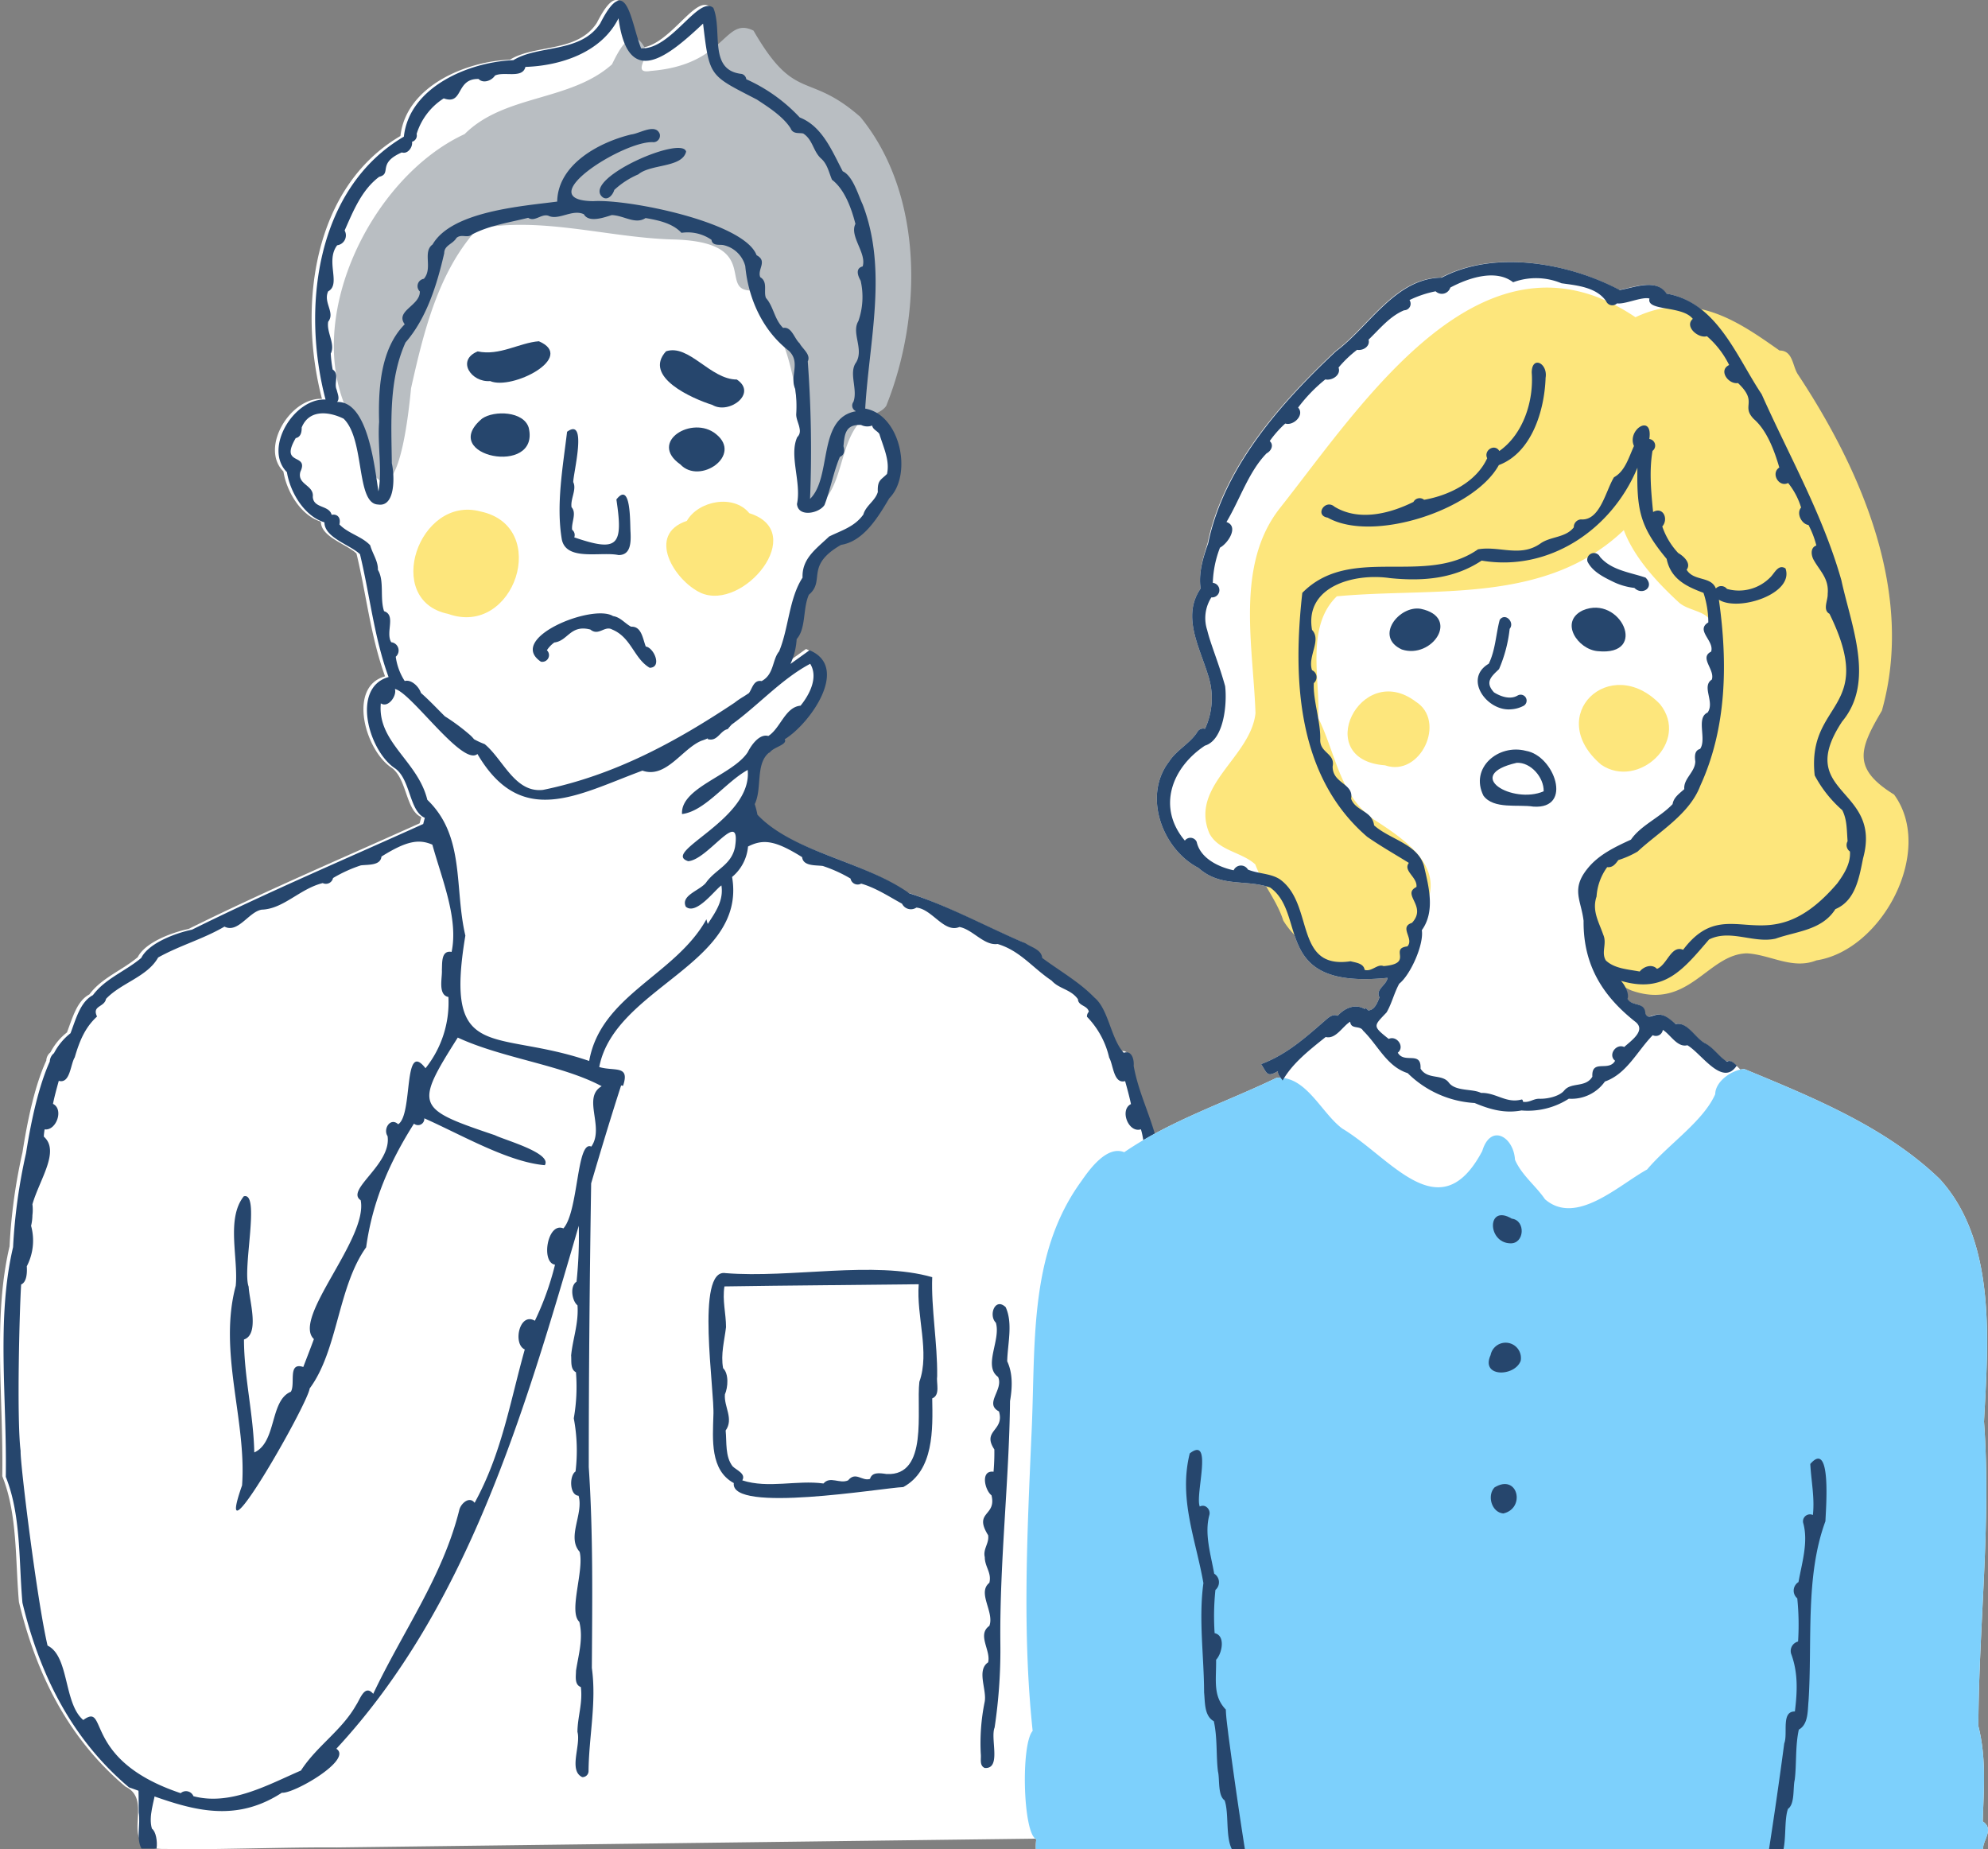 <svg xmlns="http://www.w3.org/2000/svg" viewBox="0 0 374.09 347.95"><rect x="0" y="0" width="374.09" height="347.95" fill="#808080" stroke="none"/><defs><style>.cls-1{fill:#fff;}.cls-2{fill:#fde67c;}.cls-3{fill:#b9bec2;}.cls-4{fill:#26466d;}.cls-5{fill:#7dd0fc;}</style></defs><g id="レイヤー_2" data-name="レイヤー 2"><g id="レイヤー_1-2" data-name="レイヤー 1"><path class="cls-1" d="M167.7,276.13,116.58,204.2,107.82,241c-1.29.81-.88,3.61.18,4.46.25,3.4-.89,6.28-1.19,9.43.09,1-.21,2.6.91,3.15a34.16,34.16,0,0,1-.42,8.68,32.58,32.58,0,0,1,.34,10c-1.2.75-1.17,4.47.57,4.56,1,3.41-2.27,7.76.19,10.55.91,3.52-2.13,11.25-.06,13.17.79,3.15-.15,6.15-.61,9.2,0,1-.34,2.62.9,3.08.39,2.94-.62,5.6-.63,8.43.68,2.54-1.73,7.26.9,8.51a1.14,1.14,0,0,0,1.19-1.13m102.78,12.64c.07,1.29,3.61-102.31,3.86-101.09-.23.26-.87-9.94-.84-9.6,2,1.93.27-9.89,1.13-6.77.78,1.31-1.87-1.67.28-2.26.39,1.41.25-5.7.56-4.24-2.18,1.08,2.28,1-.56-2,.77,2.36-.28-.57-.35-5-1-5-3.36-9.29-4.28-14.45.1-1.17-.35-3-1.88-2.47-2.43-2.64-2.85-8.2-5.5-10.38-2.84-2.93-6.51-5-9.84-7.47-.11-1.55-2-2-3.14-2.76-7.33-3.08-14.36-7-21.87-9.4-8.58-6.1-21.85-7.69-28.58-14.78a13.57,13.57,0,0,0-.51-2c1.46-3,.06-7.63,2.77-9.74a.69.69,0,0,1,0,.13c.64-1.13,3.45-1.5,2.88-2.59,4.71-2.86,12.36-13.55,4.67-16.75l-3.6,2.59a12.83,12.83,0,0,0,1.18-4.69c1.79-2,1.13-5.74,2.29-8.34,3.19-2.66-.79-5.44,6-9.38,4.28-.66,7-5.26,9.08-8.77,4.41-4.43,2.14-15.72-4.53-16.87.77-12.91,4.28-26.08-.49-38.44-.8-1.66-1.8-5.33-3.74-6.22-2.06-3.94-3.87-8.45-8.08-10.12a31.16,31.16,0,0,0-10.07-7.19,1.14,1.14,0,0,0-.86-1c-6.36-.68-3.54-8.13-5.34-12.44C130.73-1,125.65,9.25,120,9c-2-5.09-2.69-14.53-7.69-4.7-3.67,5.65-11.59,4-16.35,6.93-8.44.32-19.56,5.06-20.61,14.36C58.84,35.26,56.05,57.71,60.59,75.05c-5.9-.31-11.75,9.17-7.26,13.66.61,3.8,3.28,8.29,7.05,9.44,0,2.9,4.84,4.21,6.7,6,1.86,7.68,2.65,15.62,5.38,23.11-7.11,1.95-3.74,14,1.28,17.23,2.88,2.15,2.6,8,5.54,9.25-.1.4-.21.79-.31,1.17-14.52,6.55-29.3,12.84-43.49,19.88-3,.63-8.13,2.47-9.56,5.31-2.92,2.48-6.8,3.89-9.09,7-2.37,1.25-3.16,4.37-4.23,7.16A11.36,11.36,0,0,0,9.5,198a2.08,2.08,0,0,0-.79,1.56C6.66,204,5.26,210.24,4.23,216.82A103.24,103.24,0,0,0,1.8,234.5C-1.37,248,.66,262.77.43,277.75c2.88,7.17,2.43,15.71,3.13,23.68,3.22,13.4,9.22,25.63,20.05,34.74,5.92,2.83-2.41,12,7.62,11.72,6.82.24,23.1-.37,32.19-.28"/><path class="cls-2" d="M141,96.56c11.23,3.52-1.09,18.53-9.12,15-5-2.33-10.32-11-2.63-13.55C131.4,94.22,138.05,92.92,141,96.56Z"/><path class="cls-2" d="M90.43,96.24c13.29,2.82,6.39,23.75-6.1,19.27C72,113,78.83,93.1,90.43,96.24Z"/><path class="cls-3" d="M161.89,22c12,14.64,11.65,37.5,4.87,54.38-1.25,1.74-3.75,1.6-5.11,3.2-3.64,4.34-3.14,11.82-7.32,15.3a2.44,2.44,0,0,1-3-1.91c-1.06-13.39-.43-28.55-10.31-38.32-5.71-.31,2.32-9.29-14.68-9.6-12.09-.39-24.59-4.36-36.5-2-7.4,8.1-10.15,19.54-12.49,30C76,87.19,72.65,101.39,66,78.65c-9.52-18,3.71-45.24,21.43-53.42,7.52-7.5,19.84-6.1,27.73-13.12,1.3-2.67,3.89-7.89,6.33-2.77.37,1.75-2.48,4.6,1,4C136.76,12.2,136.18,3,141.79,5.76,149.7,19.47,152,13.32,161.89,22Z"/><path class="cls-4" d="M113.11,36.82c1,1.21,2.17,0,2.48-1.08a15.65,15.65,0,0,1,4.52-2.93c2.38-2,8.23-1.21,9-4.28C128.36,25.48,110.36,33.24,113.11,36.82Z"/><path class="cls-4" d="M116.4,104.44c2.25,0,2.35-2.24,2.25-4.3-.12-1.53.16-9.78-2.66-6.16,1.33,8.79.25,9.92-7.93,7.13a1.25,1.25,0,0,0-.4-1.43c-.17-1.37.9-3.13-.11-4.24-.24-1.59,1-3.31.32-4.73,0-1.69,2.76-12.35-1.16-9.47-.79,6.58-2.08,13.71-1,20.2C106.5,105.68,113.12,103.73,116.4,104.44Z"/><path class="cls-4" d="M176.35,258.9c.07-6.2-1.15-12.75-.93-18.59-11-3.16-26.57.23-38.88-.76-5.74-1-2,22.32-2.3,26.84-.12,4.38-.65,10.24,3.84,12.66-.7,5.76,27.78.94,31.9.75,5.76-3.15,5.55-10.82,5.44-16.68C177,262.48,176.15,260.24,176.35,258.9ZM173,260c-.61,5.31,1.77,17.75-6.16,17.35-1.34-.2-2.75-.4-3.13.92-1.52.48-2.68-1.47-4.12.27-1.59.72-3.38-.88-4.63.59-5.05-.69-10.35,1-15.28-.59.74-1.26-1.09-1.91-1.82-2.64-1.43-1.85-1.09-4.5-1.31-6.74,1.57-2.22-.35-4.47-.14-6.8.58-1.31.77-3.86-.34-4.93-.48-2.62.25-5.15.55-7.72,0-2.58-.72-5-.3-7.66,12.19-.19,24.38-.26,36.56-.41C172.41,247.68,175,254.42,173,260Z"/><path class="cls-4" d="M188.24,309c-.14-15.16,1.66-30.46,1.82-45.38.43-2.44.56-5.18-.53-7.48.07-3.28,1.11-7.15-.29-10.19-2-1.91-3.26,1.54-1.85,2.92,1,3.24-2.44,8.14.42,10.21,1.1,2.41-2.67,5,.17,6.49,1.11,3.68-3.27,3.53-.87,7.15a42,42,0,0,1-.15,4.2c-2.52-.33-1.65,3.47-.39,4.43,1,4-3.44,3-.63,7.51.24,1.52-1,2.57-.63,4.13,0,1.84,1.34,2.94.86,4.83-2.34,1.88,1,5.52,0,8.1-2.37,1.68.33,4.61-.23,6.86-2.26,1.53-.15,5.24-.67,7.54a38.66,38.66,0,0,0-.71,9.72c.1.9-.3,2.18.75,2.62,3.18.21,1-5.53,1.85-7.61A98.48,98.48,0,0,0,188.24,309Z"/><path class="cls-4" d="M213.33,200.56c.11-1.16-.34-3-1.87-2.47-2.44-2.64-2.85-8.2-5.51-10.38-2.83-2.93-6.51-5-9.84-7.47-.11-1.55-2.05-2-3.14-2.75-7.32-3.09-14.35-7-21.87-9.41-8.58-6.09-21.85-7.68-28.57-14.78a16.42,16.42,0,0,0-.51-2c1.46-3,.06-7.64,2.77-9.75a.59.59,0,0,0,0,.13c.64-1.13,3.45-1.5,2.88-2.59,4.7-2.86,12.36-13.55,4.66-16.74l-3.59,2.58a12.83,12.83,0,0,0,1.17-4.68c1.8-2,1.13-5.75,2.3-8.35,3.18-2.66-.8-5.44,6.05-9.38,4.27-.66,7-5.26,9.08-8.77,4.41-4.42,2.14-15.71-4.53-16.87.76-12.91,4.27-26.08-.49-38.44-.8-1.65-1.81-5.33-3.74-6.21-2.07-3.95-3.87-8.46-8.09-10.13a31.12,31.12,0,0,0-10.06-7.19,1.18,1.18,0,0,0-.86-1c-6.36-.68-3.54-8.13-5.34-12.43-2.81-2.36-7.89,7.87-13.59,7.62-2-5.1-2.69-14.53-7.69-4.7-3.68,5.65-11.6,4-16.35,6.92C88.14,11.67,77,16.41,76,25.71,59.5,35.4,56.71,57.85,61.26,75.18c-5.9-.31-11.75,9.17-7.27,13.66.61,3.8,3.28,8.29,7.06,9.44,0,2.9,4.84,4.22,6.69,6,1.86,7.69,2.65,15.62,5.38,23.11-7.1,2-3.74,14,1.29,17.23,2.88,2.15,2.6,8,5.53,9.26-.1.39-.21.79-.3,1.16-14.52,6.56-29.31,12.84-43.5,19.88-3,.63-8.12,2.47-9.56,5.32-2.91,2.47-6.79,3.89-9.09,7-2.36,1.26-3.16,4.37-4.22,7.17a11.45,11.45,0,0,0-3.11,3.75,2.12,2.12,0,0,0-.79,1.57c-2,4.42-3.44,10.67-4.47,17.25a104.25,104.25,0,0,0-2.44,17.68C-.7,248.1,1.32,262.9,1.09,277.88c2.88,7.17,2.43,15.71,3.13,23.68,3.22,13.41,9.23,25.63,20.06,34.75,9.41,3.28,18.61,7.62,28.77,1,2.11.28,13.44-6.21,10.24-8.27,24.66-26.58,35.33-63.12,45.62-98.41a82.12,82.12,0,0,1-.42,10.53c-1.29.81-.88,3.6.18,4.45.24,3.4-.89,6.29-1.2,9.43.1,1-.2,2.6.91,3.16a34.11,34.11,0,0,1-.41,8.67,32.59,32.59,0,0,1,.33,10c-1.19.76-1.16,4.48.57,4.56,1,3.42-2.27,7.76.2,10.55.9,3.52-2.14,11.25-.06,13.17.79,3.15-.15,6.16-.62,9.21,0,1-.34,2.62.91,3.07.39,3-.62,5.6-.64,8.43.69,2.54-1.73,7.26.9,8.52a1.14,1.14,0,0,0,1.19-1.14c.06-6.51,1.53-12.88.62-19.4.08-12.56.26-25.21-.58-37.79,0-17.76.17-35.59.45-53.39,1.83-6.23,3.69-12.4,5.64-18.43l.36.08c1.35-4-1.62-2.68-4.48-3.54,2.89-15,27.8-19.35,25-35.76a8.4,8.4,0,0,0,3-5.73c2.85-1.45,5.09-1.18,10.18,2,.18,1.74,2.6,1.48,3.89,1.66a26.44,26.44,0,0,1,5.22,2.37,1.36,1.36,0,0,0,2,.95c2.75.79,5.19,2.41,7.69,3.78a1.85,1.85,0,0,0,2.7.73c3,.29,5.22,4.86,8.1,3.65,2.49.45,4.64,3.56,7.18,3.2,4.24,1.26,6.59,4.5,10.17,6.89,1.42,1.59,3.61,1.61,4.95,3.5.06,1.3,1.8,1.13,2.05,2.36a1.27,1.27,0,0,0-.35.94,16.22,16.22,0,0,1,4.18,7.7c.78,1.31.81,5,3,4.41.39,1.41.79,2.86,1.1,4.32-2.19,1.07-.48,5.5,1.87,4.75.77,2.36.29,5.52,3.05,2.49C216.57,210,214.26,205.72,213.33,200.56ZM61.75,54.82c2.48-1.33-.58-5.69,1.7-8.67a1.88,1.88,0,0,0,1.4-2.78c1.62-3.65,3.2-7.63,6.5-10.1,2.47-.61-.46-2.52,4.26-4.59,1.1.38,2.1-1,1.92-2a1.23,1.23,0,0,0,.87-1.48,12.19,12.19,0,0,1,5.1-6.69c3.77,1.34,2.19-3.76,6.56-3.65.87.92,2.48.31,3.08-.64,1.72-.84,5.19.64,5.73-1.63,6.5-.21,14.28-2.64,17.52-9.15,1.77,13.44,9.28,7.23,15.91,1,1.2,10.19,1.24,9.68,10.12,14.29,2.15,1.41,4.91,3.17,6.34,5.39.47,1.2,1.62.81,2.39,1,1.82,1.18,1.86,3.36,3.35,4.7,1.21,1.06,1.48,2.65,2.06,4,2.38,1.81,3.67,5.4,4.41,8.31-1.17,2.32,2.15,5.49,1.36,8-1.42.36-.91,1.76-.38,2.68a13.69,13.69,0,0,1-.43,7.61c-1.35,2.24,1.06,5.2-.4,7.74-1.49,2,.35,5.09-.53,7.46a1.15,1.15,0,0,0,.42,1.72c0,.09-.16.09-.27.1-6.9,1.58-4.18,12.39-8.31,16.43A226,226,0,0,0,152,68c.63-1.29-1-2.37-1.54-3.41-1-.89-1.48-3.18-3.1-2.89-1.69-1.68-1.77-4-3.23-5.64-.49-1.24.42-3-1.07-3.91-.6-1.5,1.44-3-.69-4.13-2.32-6.24-24.24-10.6-30.72-10.17-12.15-.13,5.89-11.55,11.34-11.09a1.25,1.25,0,0,0,1.16-1.55c-.8-2.07-3.8-.07-5.37.09-6,1.45-13.8,5.59-13.93,12.63C98.15,38.8,85,39.76,81.4,46c-1.94,1.42.1,4.45-1.64,6.46A1.39,1.39,0,0,0,79,54.84c.08,2.69-4.71,3.62-2.84,6.18-4.57,4.6-5,12.19-4.82,18.38-.32,4.25.61,9.27-.13,13.06-.76-4.85-2-17-7.78-16.83.54-.63.11-1.48-.07-2.28-.58-1.21.56-3-.76-3.82a23.69,23.69,0,0,1-.36-3c.92-1.8-.84-4-.48-6C63.11,58.8,60.78,56.93,61.75,54.82ZM72.27,115c-.83-2.46.1-5.71-1.16-7.78.06-1.63-1-3-1.45-4.62-1.59-1.7-4.17-2.22-5.79-3.93.34-1.45-.58-2-1.46-1.8h0C61.92,95,59,95.7,58.86,93.49c.26-2.25-3-2.28-2.34-4.72,1.7-3.6-4-1-.87-6.34,1-.2,1.13-1.21,1.12-2,1.51-3.68,5.55-2.82,7.89-1.65,4.06,3.92,2.28,16,6.48,16.15,3.37.54,3.09-5.64,2.59-7.76-.09-7.81-.6-15.64,2.57-22.72,4-4.6,5.94-10.93,7.29-16.8,0-1.52,1.62-1.7,2.31-2.89,1-.82,2,.14,2.94-.65,3.27-1.72,7.28-2.3,10.55-3.13,1.29.89,2.61-1,4-.3,1.93.7,4.37-1.36,6.48-.37.94,1.73,4.09.5,5.25.16,2.29.07,4.42,1.83,6.36.56,2.49.42,5.11,1,6.75,2.78a7.87,7.87,0,0,1,5.65,1.31c.2,1.22,1.46.84,2.26,1a5.47,5.47,0,0,1,4.1,3.94c.57,6.18,3.32,12.2,8.2,15.94,2.3,2.2.11,4.79,1.19,7.15a21.94,21.94,0,0,1,.2,4.72c-.09,1.45,1.44,3.18.19,4.38-1.58,3.48.82,8.51-.05,12.58.23,2.57,4.17,1.77,5.18.19,1.12-2.9,1.69-6.24,2.9-9.06.85-.33.92-1.16.67-2,.21-2,.23-4.17,3.32-4a2.61,2.61,0,0,0,2.08.11c.13.77,1,1,1.36,1.6.76,2.5,2,5,1.43,7.51-1.18,1.17-1.82,1.16-1.73,3.4-.49,1.68-2.25,2.54-2.72,4.23-1.65,2.32-4.14,3-6.44,4.14-2.48,2.36-5.14,4.15-5,7.74-2.55,3.89-2.6,9.53-4.41,13.87-1.32,1.59-.92,4.32-3.29,5.59-1.52-.28-1.75,1.41-2.4,2.27l-1,.65a15.76,15.76,0,0,0-1.72,1.17c-11,7.32-22.53,13.62-36,16.38-5.31.63-7.51-5.74-11-8.61a14.42,14.42,0,0,1-2-.92,6.48,6.48,0,0,0-.9-.92,38.42,38.42,0,0,0-4.6-3.4c-1.47-1.46-2.91-3-4.49-4.39-.41-1.27-1.87-2.56-3-2.25l-.06,0a11.18,11.18,0,0,1-1.68-4.56,1.56,1.56,0,0,0-.85-2.73C72.5,119,74.57,115.74,72.27,115Zm41,89.35c-3.82,2.14.57,7.72-2,11.39-2.79-1.28-2.38,12.16-5.25,15.39-3-1.27-4.28,6.43-1.58,6.83a54.2,54.2,0,0,1-3.79,10.55c-2.91-1.7-4.2,4.39-1.9,5.4-2.79,9.93-4.31,19.52-9.44,28.86-1-1.36-2.66.19-2.9,1.41-3.13,12.53-10.6,22.74-16.18,34.53-1.61-1.89-2.45,1-3.22,2.12-2.73,4.82-7.42,7.71-10.38,12.31-6.07,2.61-13.22,6.69-20.23,4.83A1.51,1.51,0,0,0,34,337.4c-18.74-6.26-13.54-17.22-18.33-13.77-3.71-3.11-2.61-12-6.72-14-2-8.51-5.2-34.6-5.07-36.62-.75-5.81-.22-26.54.1-31.32,1-.45,1.15-2,1.06-3.43a10.46,10.46,0,0,0,.81-7.61,9,9,0,0,0,.25-2,8.43,8.43,0,0,0,0-2.06c1.37-4.72,5.23-10,2.15-12.72,0-.46.08-.91.14-1.37,2.19.31,3.67-3.77,1.58-4.8.3-1.47.7-2.92,1.09-4.33,2.15.6,2.18-3.09,3-4.41.94-3.22,2-5.68,4.2-7.69-1-2.1,1.37-1.7,1.69-3.32,2.81-3,7.78-4.15,9.81-7.79,4.11-2.29,8.42-3.44,12.48-5.81,2.55,1.32,4.57-2.78,7-3.19,4.1-.12,7.19-3.94,11.49-5a1.37,1.37,0,0,0,1.94-.95,26.18,26.18,0,0,1,5.22-2.38c1.29-.18,3.72.09,3.89-1.66,4.66-2.92,7-3.36,9.58-2.24,1.81,6.55,4.93,13.92,3.62,20.18-2-.36-1.75,2.1-1.83,3.42.1,1.42-.8,4.66,1.23,5.06a19.84,19.84,0,0,1-4.31,13.41c-4.27-5.51-2.29,8.7-5.14,10.54-1.47-1.38-2.89.89-2,2.23.8,5.33-8,10.11-5.06,12.06,1.45,7.24-13,22.19-8.8,26.13-.65,1.76-1.33,3.51-2,5.25-3-1-1.43,3.19-2.34,4.66-4,1.64-2.62,9.5-6.88,11.42-.15-7.2-1.92-14.13-1.94-21.25,3-1,1-7.34.88-9.94-1.23-3.3,2.26-17.92-.92-17-3.34,4.22-1,11.59-1.51,16.83-3.33,12.48,2.08,25.32,1.19,37.56h0C39.74,296,57.89,264.3,58.27,261.25c5.33-7.18,5.28-19.08,10.63-26.56,1.19-8.64,4.39-16,9-23.27a1.18,1.18,0,0,0,1.94-1c7,3.1,15.76,8.23,22.68,8.82,1.43-2.29-7.7-4.77-9.38-5.64-14.83-5-15.18-5.45-7-18.37C94.55,199.13,105.79,200.38,113.24,204.39Zm27.42-59.5c1,9.36-16.51,15.48-11.19,17.19,3.77-.25,10-10.34,8.81-2.65-.68,3.31-3.46,4.09-5.31,6.48-1,1.64-5,2.49-3.95,4.73,1.95,1.69,5.52-3.23,6.7-4,.45,2.83-1.09,5-2.57,7.25a8.13,8.13,0,0,1-.25-.88c-5.82,10.51-19.87,14.25-22.06,26.66-17.92-6.14-27.34.6-23.3-23.59h0c-2.12-9,0-18.68-7.16-25.55-1.77-7.31-9.44-10.82-8.75-18.15,1.41.94,3.06-1.46,2.65-2.7,3,.57,12.72,14.62,15.53,12.23,8.28,14.12,18.87,7.63,31.05,3.13,4.44,1.56,7.46-4.12,11.1-5.62.41-.13.82-.29,1.22-.46l-.06.14c1.86.57,2.35-1.6,3.79-1.87.23-.3.49-.58.74-.86,4.89-3.51,9.43-8.62,14.78-11.43,1.56,2.52-.1,5.78-1.82,7.88-2.89.25-3.77,4.24-6.06,5.7-1.69-.47-3.22,1.74-3.88,3.06-2.86,4.34-12.67,6.63-12.36,11.63C132.64,152.64,136.52,147.19,140.66,144.89Z"/><path class="cls-4" d="M26.62,347.82h2.84c.2-1.36-.13-3.23-.87-3.74-.7-2.35.44-5.09.77-7.56-1.09-.61-2.17-1.24-3.21-1.92H26c.07,2.16.11,4.32.11,6.46C26.46,343.13,25.59,346,26.62,347.82Z"/><path class="cls-4" d="M92.23,71.7c4.09,1.78,16.26-4.45,9.17-7.49C97.73,64.49,94,67,89.89,66.12,85.8,67.79,88.7,72,92.23,71.7Z"/><path class="cls-4" d="M134.05,76.19c3.1,1.87,8.55-2.15,4.6-4.78-5,0-9-6.74-13.32-5.31C120.94,70.91,130.27,75,134.05,76.19Z"/><path class="cls-4" d="M90.72,78.76c-8.47,7.09,11,11,8.77,1.71C98.54,77.36,93,77.18,90.72,78.76Z"/><path class="cls-4" d="M134.73,81.67c-4.42-3.62-12.78,1.46-6.71,5.71C131.65,91.27,139.8,85.71,134.73,81.67Z"/><path class="cls-4" d="M101.78,124.5a1.26,1.26,0,0,0,1.13-2.15,5.39,5.39,0,0,1,1.4-1.46c2.58-.3,3-3.42,6.78-2.44,1.57,1.3,2.69-.81,4.11,0,3.62,1.5,4.08,5.46,7.06,7.2,2.39-.06.8-3.79-.74-4-.58-1.49-.79-3.84-2.76-3.73-1.2-.64-2-1.79-3.4-2C111.54,113.53,95.26,120.09,101.78,124.5Z"/><path class="cls-1" d="M195,346.08a10.56,10.56,0,0,0-.08,1.87H373.15c0-.23.05-.46.07-.66.38-1.61,1.82-3.31-.12-4.57.19-6.06.71-11.86-.82-17.94.07-19,2.44-38.26,1.06-57.3.78-14.9,2.42-33.87-8.34-45.65-10.16-9.8-23.93-15.37-36.77-20.69-2.29.15-5.45,2.29-5.47,4.74-2.25,5.11-8.89,9.5-12.82,14.17-5.3,2.9-13.36,10.68-19.21,5.6-1.76-2.57-4.41-4.55-5.65-7.44-.24-4.3-4.56-6.92-6.16-1.63-8,15.07-17.16,1.24-26.35-4.24-4-3-6.81-10-12.36-9.54-9.55,4.62-19.91,8-28.66,14-3.24-1.32-6.51,3.18-8.09,5.48-10.14,13.94-8.51,31.27-9.39,48.24-.79,18.38-1.7,36.82.25,55.16C192.08,328.18,192.48,345,195,346.08Z"/><path class="cls-1" d="M225.93,110.73c-3.58,5.19-.22,11,1.39,16.29a13.69,13.69,0,0,1-.57,10.11,1.25,1.25,0,0,0-1.42.55c-1.32,2.17-3.94,3.42-5.34,5.62-5,6.48-1.26,16.5,5.52,20,4.21,3.75,8.89,2.09,13.49,3.69,7.13,5.06.14,19.23,22.09,17-.12,1.34-2.34,2.16-1.51,3.67-.4,1.06-.93,2.38-2.08,2.46-.23-.12-.49-.65-.68-.26-1.83-1.08-3.8-.18-5.11,1.27-.7-.37-1.45.11-2,.57-4,3.48-7.52,6.69-12.4,8.52,1.12,1.72,1.08,2.56,3.17,1.32-.11.7.55,1.2.87,1.77,1.88-3.23-7.09,6.89-3.7,4.19,1.89.48-1.17,1.59.28.7.13,1.54,2.11,4,2.68,5.09,2.84,2.76,6.22,5.92,10.17,7.2,3.09,3.26,21.21,10.39,25.69,10.58,2.85,1.2,3.47-13,6.64-13.55,0,0,12,13,12,13,3.25.14,6-2.13,8.75-3.95,2.53.15,14.28-9.65,15.81-11.86,4.11-1.46,1.66-.5,4.55-3.53,1.31-1.91,2.26-2.93,3.39-4.38,1.56-1.52,1-1.55,1.48-2.43,1.17-.74-.49-2-2.38-3.9-.61-.49-1.11-1.13-1.86-.74-1.56-1-2.6-2.73-4.25-3.53-1.75-1-3.21-4-5.41-3.54-1-.86-2-1.87-3.38-1.76-.93.05-1.82.91-2.3-.19-.09-2.35-2.5-1.26-3.37-2.8.36-.78-.34-2.44-1.23-3.38,8.2,2.43,11.71-2.13,16.58-7.78,4-2,8.41.79,12.53-.16,3.9-1.39,8.71-1.55,11.24-5.55,3.78-1.59,4.47-5.9,5.21-9.55,3.7-13.46-13.08-11.93-3.93-25.76,6.23-7.46,1.7-18-.15-26.57-3.49-12.33-9.85-23.44-15-35-4.77-7.13-8.37-17.27-17.92-18.94-1.87-2.92-6.07-1.11-8.79-.67-9.4-5-23.35-7.67-33.51-2.33-8.7.11-13.57,9.16-19.87,13.85-10.46,9.82-21.09,21.84-24.06,36.12C226.39,104.9,225.49,107.85,225.93,110.73Z"/><path class="cls-2" d="M356.42,149.51c7.7,10.55-2.22,29.29-14.61,31.19-4.51,1.8-8.63-1.07-13.09-1.32-7.43.16-10.9,10.78-21.69,7-6.89-2.71-11.62-16.75-7.52-22.88,5.91-3.19,12.33-6.09,17.3-10.91a2.43,2.43,0,0,1,.9-4.17C323,140,323,127.94,322,118.18c.37-3.29-4.12-3-6.1-4.85-4.07-3.75-8.38-8.39-10.34-13.58-14.8,14.11-35.63,10.72-54,12.45-5.88,5.67-3.15,15.55-3.48,22.92,3.43,7,4.06,15.12,11.19,19.55,5.22,3.44,12.46,8.38,9.07,15.55-.61,5-3.06,14.13-9.46,13.19-6.12,0-14.24-5-17.4-10.2-1.2-3.79-3.88-6.84-5.27-10.57-2.57-2.35-6.89-2.53-8.63-5.82-3.79-8.94,7.76-14.31,8.67-22.61-.41-12.65-3.85-27.88,4.6-38.61,15.59-19.71,38.26-55.23,66.9-35.91,10.89-5.14,19.35.79,27.1,6.26,2.61,0,2.41,3,3.52,4.57,12.05,18.25,21.93,41.26,15.75,63.2C349.89,140.91,348.45,144.57,356.42,149.51Z"/><path class="cls-5" d="M195,346.08a10.56,10.56,0,0,0-.08,1.87H373.15c0-.23.05-.46.07-.66.38-1.61,1.82-3.31-.12-4.57.19-6.06.71-11.86-.82-17.94.07-19,2.44-38.26,1.06-57.3.78-14.9,2.42-33.87-8.34-45.65-10.16-9.8-23.93-15.37-36.77-20.69-2.29.15-5.45,2.29-5.47,4.74-2.25,5.11-8.89,9.5-12.82,14.17-5.3,2.9-13.36,10.68-19.21,5.6-1.76-2.57-4.41-4.55-5.65-7.44-.24-4.3-4.56-6.92-6.16-1.63-8,15.07-17.16,1.24-26.35-4.24-4-3-6.81-10-12.36-9.54-9.55,4.62-19.91,8-28.66,14-3.24-1.32-6.51,3.18-8.09,5.48-10.14,13.94-8.51,31.27-9.39,48.24-.79,18.38-1.7,36.82.25,55.16C192.08,328.18,192.48,345,195,346.08Z"/><path class="cls-2" d="M266.38,132c5.89,3.67.91,14.32-5.76,12C246.69,143,256,124.18,266.38,132Z"/><path class="cls-2" d="M312.37,132.49c5.68,7.1-4.12,16.09-11.05,11.41C290.44,134.67,303,122.8,312.37,132.49Z"/><path class="cls-4" d="M335.6,348c.51-2.44.17-5.72.85-7.65,1.34-.91.91-4.06,1.27-5.46.37-2.94.08-6.3.77-9.45,1.82-1,1.65-3.6,1.83-5.4.73-11.35-.65-23.46,3.18-33.82.06-2.09,1.22-15.49-2.85-10.76.17,3.23.85,6.33.49,9.6a1.31,1.31,0,0,0-1.79,1.62c.94,3.54-.29,7.44-.92,11a1.89,1.89,0,0,0-.23,3.06,49,49,0,0,1,.15,8.13,1.82,1.82,0,0,0-1.25,2.45c1.25,3.46,1.12,6.94.65,10.71-2.64-.05-1.27,4.2-2,6-.89,6.71-1.84,13.29-2.88,20Z"/><path class="cls-4" d="M225.93,110.73c-3.58,5.19-.22,11,1.39,16.29a13.69,13.69,0,0,1-.57,10.11,1.25,1.25,0,0,0-1.42.55c-1.32,2.17-3.94,3.42-5.34,5.62-5,6.48-1.26,16.5,5.52,20,4.21,3.75,8.89,2.09,13.49,3.69,7.13,5.06.14,19.23,22.09,17-.12,1.34-2.34,2.16-1.51,3.67-.4,1.06-.93,2.38-2.08,2.46-.23-.12-.49-.65-.68-.26-1.83-1.08-3.8-.18-5.11,1.27-.7-.37-1.45.11-2,.57-4,3.48-7.52,6.69-12.4,8.52,1.12,1.72,1.08,2.56,3.17,1.32-.11.7.55,1.2.87,1.77,1.88-3.23,4.73-5.49,8.11-8.19,1.9.48,3.16-2,4.61-2.88.13,1.53,1.85.63,2.42,1.68,2.84,2.77,4.45,6.74,8.4,8a19.51,19.51,0,0,0,12.6,5.62c2.85,1.2,5.65,2,8.81,1.4h0a14.23,14.23,0,0,0,8.91-2.21A7.69,7.69,0,0,0,302,203.5c4.12-1.45,6.06-5.7,9-8.72a1.32,1.32,0,0,0,1.9-1c1.45.88,2.72,3.37,4.62,2.89,2.67,1.55,6.61,7.93,9.3,3.82-.61-.49-1.11-1.13-1.86-.74-1.56-1-2.6-2.73-4.25-3.53-1.75-1-3.21-4-5.41-3.54-1-.86-2-1.87-3.38-1.76-.93.05-1.82.91-2.3-.19-.09-2.35-2.5-1.26-3.37-2.8.36-.78-.34-2.44-1.23-3.38,8.2,2.43,11.71-2.13,16.58-7.78,4-2,8.41.79,12.53-.16,3.9-1.39,8.71-1.55,11.24-5.55,3.78-1.59,4.47-5.9,5.21-9.55,3.7-13.46-13.08-11.93-3.93-25.76,6.23-7.46,1.7-18-.15-26.57-3.49-12.33-9.85-23.44-15-35-4.77-7.13-8.37-17.27-17.92-18.94-1.87-2.92-6.07-1.11-8.79-.67-9.4-5-23.35-7.67-33.51-2.33-8.7.11-13.57,9.16-19.87,13.85-10.46,9.82-21.09,21.84-24.06,36.12C226.39,104.9,225.49,107.85,225.93,110.73Zm81.7,81.45c2.22,1.61-.53,3.52-2,4.82-1.53-.71-3.1,1.5-1.71,2.59-1.21,2.16-4.46-.43-4.28,3-1.3,2.15-4,.95-5.32,2.63-.93,1.08-3.17,1.58-4.7,1.52-1.12,0-1.76.74-3,.58-.09-.22-.07-.51-.37-.42-2.86.74-4.74-1.34-7.56-1.26-1.62-.83-4.79-.24-6.06-1.94s-4-.48-5.32-2.63c.17-3.44-3.06-.83-4.28-3,1.38-1.1-.18-3.3-1.71-2.59-3.14-2.47-2.82-2.42-.39-5,1-1.74,1.41-3.65,2.37-5.39,2.1-1.65,4.67-7.37,4.25-10.07,2.55-3.52,1.31-8.17.41-12.05-1.14-4.17-6.41-5-9.39-7.67-.35-2.78-3.43-2.62-4.33-5,.57-2.93-3.51-2.81-3.47-6.1.5-2.46-2.39-2.5-2.34-5,.14-3.23-1.4-7.6-1.2-10.67a1.45,1.45,0,0,0-.34-2.43c-.89-2.58,1.85-5.64,0-7.58-1.43-8.23,8-10.72,14.62-9.75,6.15.63,12.07.18,17.3-3.29,12.63,2.14,24.47-5.78,29.31-17.47-.15,8.06.52,11.15,5.5,17.15.8,3.94,4,5.28,6.93,6.39a17.79,17.79,0,0,1,.91,5.56c-2.48,1.5,1.19,3.45.53,5.5-2.29,1.14.76,3.37.13,5.26-2,1.29.61,4.21-.79,6.2-2.24,1-.13,5-1.41,6.84-1.15.33-1,1.53-.91,2.4-.06,2-2.25,3.19-2.07,5.17-1,.89-2,1.57-2.2,2.82-2.37,2.51-6,4-7.83,6.68-3,1.38-6.13,2.85-8.22,5.5-3.09,3.85-1.16,5.88-.7,9.78C297.9,182,302,187.7,307.63,192.18Zm-79.41-82.51a19.9,19.9,0,0,1,1.35-6.63c1.48-.77,3.63-4,1.22-4.82,2.57-4.31,4.19-9.49,7.55-12.92.87-.44,1.41-1.57.59-2.31a19.94,19.94,0,0,1,2.92-3.3c1.55.5,3.71-1.63,2.42-3a29.54,29.54,0,0,1,5.12-5.3c1.25.28,3-.82,2.49-2.23a21.67,21.67,0,0,1,3.49-3.34c1.12.21,2.5-.66,2.16-1.91,2.08-2,4-4.42,6.7-5.53a1.23,1.23,0,0,0,1-1.92,20.2,20.2,0,0,1,4.92-1.65,1.67,1.67,0,0,0,2.76-.7c3.46-1.85,8.59-3.53,11.82-1a12.41,12.41,0,0,1,9.1.19c2.76.39,6.58.7,8.4,3.37a1.26,1.26,0,0,0,2.05.41c1.53.22,4.7-1.31,6.11-.91-.64,2.43,6.19,1.27,8.15,3.83-1.65,1.45,1.08,3.75,2.66,3.26a17.1,17.1,0,0,1,4.18,5.42c-2.1,1-.12,3.7,1.66,3.39,3.88,3.67.48,4.23,3,6.79,2.45,2.13,3.85,5.91,4.78,9.11-1.66,1.06-.09,3.81,1.66,2.91a13.75,13.75,0,0,1,2.44,4.62c-.94,1.06.07,3.11,1.39,3.28a17.16,17.16,0,0,1,1.48,3.86c-1.11.38-1,1.69-.58,2.57,1.17,2.19,3,3.59,2.71,6.55.07,1.17-1,3,.34,3.73,9,18.32-4.33,16.28-2.78,30.41a23,23,0,0,0,5.19,6.54c.92,1.82.83,3.75,1,5.84a1.48,1.48,0,0,0,.44,1.94c.16,2.24-1.1,4.24-2.39,6-13.43,15.72-20.35,1-29,12.49-2.27-.94-3,2.85-4.92,3.59-.93-1-2.51-.44-3.25.5-2.22-.42-4.72-.53-6.37-2.08-.94-1.54.27-3.18-.5-4.87-.79-2.32-2.16-4.47-1.25-7.16a10.51,10.51,0,0,1,2-5.53c1.06.12,1.57-.62,2.1-1.33a17.71,17.71,0,0,0,3.62-1.6c4-3.72,9.76-7,11.8-12.39,5-10.88,5.18-23.16,3.5-35,3.66,2.32,14.24-1.11,12.53-5.89-1.41-.89-2.07,1-2.95,1.77a8.27,8.27,0,0,1-8.06,2.09,1.36,1.36,0,0,0-2.09-.08c-.91-2.37-4.16-1.31-5.5-3.53.93-1.22-.58-2.57-1.58-3.14a13.76,13.76,0,0,1-3-5c1.22-1.41.16-3.8-1.73-2.72-.37-3.82-.76-7.69-.11-11.5a1.25,1.25,0,0,0-.6-2.24c.72-4.89-4.26-1.78-2.89,1.32-1,2.19-1.68,4.74-3.76,5.88-1.55,2.51-2.61,8.21-6.2,7.93a1.44,1.44,0,0,0-1.36,1.49c-1.55,2-4.42,1.69-6.3,3.06-3.79,2.65-7.71.38-11.73,1.08-10,7-24-1-33.06,8.19-1.82,16.2-1,34.54,12.21,45.9,2.56,1.78,5.16,3.25,7.84,4.91-1.14,1.53,1.65,2.68,1.43,4.53-2.88,1.44,2.09,3.57-.84,6.75-2.53.81.48,3-.87,4.43-3.5.42,1.31,3.23-4.48,3.71-1.14-.49-2.25,1.13-3.56.71-.18-1.24-1.67-1.36-2.65-1.62-10.73,1.6-6.76-10.74-13.31-15.43-1.77-1.14-4-1-6-1.82a1.51,1.51,0,0,0-2.69.13c-2.78-.58-6.27-2.23-6.95-5.33a1.29,1.29,0,0,0-2.23-.25c-5.26-6.22-2.53-13.67,3.77-17.87,3.64-1.09,4.19-8,3.81-11.19-1.21-4.37-2.74-7.9-3.37-10.53a7.23,7.23,0,0,1,.78-6.18A1.35,1.35,0,0,0,228.22,109.67Z"/><path class="cls-4" d="M249.84,97.4c8.49,4.8,27.57-1.43,32.2-9.89,6.21-2.34,8.6-10.31,8.8-16.42.46-2.75-2.58-4.26-2.61-1,.4,5.3-1.55,11.57-6.09,14.77-.9-1.47-3-.11-2.29,1.36-2.06,4.5-7.19,7-11.87,7.82a1.31,1.31,0,0,0-2,.4c-4.47,2.22-10.27,3.69-14.86.9C249.35,93.81,247.31,97,249.84,97.4Z"/><path class="cls-4" d="M284.36,133.46a5.78,5.78,0,0,0,2.23-.6,1.12,1.12,0,1,0-1-2c-1.38.83-3.19.21-4.45-.58-1.8-1.94-.5-3,.94-4.38a26.23,26.23,0,0,0,2-7.58c1-1.21-.81-3.13-1.87-1.7-.73,2.71-.79,5.65-2.06,8.26C275.31,127.72,279.83,133.9,284.36,133.46Z"/><path class="cls-4" d="M226.58,318.46c.19,1.79,0,4.4,1.83,5.4.7,3.14.41,6.51.78,9.45.35,1.39-.07,4.53,1.25,5.44.85,2.4.14,6.83,1.37,9.2h2.44s0,0,0-.05c-1.14-7.22-2.14-14.27-3.1-21.48-.18-1.59-.43-3.19-.48-4.75-2.46-2.57-1.79-5.44-1.83-9.38,1.11-1.14,1.83-4.55-.28-5a48,48,0,0,1,.15-8.13,1.9,1.9,0,0,0-.23-3.06c-.63-3.57-1.87-7.46-.92-11,.32-1.05-.75-2.2-1.79-1.63-.94-2.1,2.59-13.46-1.89-10-2.13,8.53,1.13,16.15,2.57,24.41C225.52,304.68,226.57,311.67,226.58,318.46Z"/><path class="cls-4" d="M284.48,229.3c-4.71-2.83-4.64,4.5-.32,4.64C286.89,234.09,287.14,229.62,284.48,229.3Z"/><path class="cls-4" d="M286.15,256.06a2.88,2.88,0,0,0-5.66-1.08C278.58,259.19,285,259.08,286.15,256.06Z"/><path class="cls-4" d="M281.23,279.87c-1.45,1.52-.55,4.71,1.65,4.9C287.13,283.82,285.64,277.18,281.23,279.87Z"/><path class="cls-4" d="M303.38,109.38a12.22,12.22,0,0,0,4.17,1.24c1.5,1.52,3.9-.15,2.1-1.94-2.94-1-6.44-1.37-8.58-3.91a1.26,1.26,0,0,0-2.35.88C299.61,107.49,301.62,108.52,303.38,109.38Z"/><path class="cls-4" d="M267.38,114.56c-4.05-.74-8.86,5.25-3.58,7.65C269.47,124.06,274.87,116.15,267.38,114.56Z"/><path class="cls-4" d="M300.64,122.52c9.7,1,4.31-10.72-2.81-7.67C293.38,117,296.89,122.19,300.64,122.52Z"/><path class="cls-4" d="M287.15,141.28c-5.19-1.37-10.62,3.2-8,8.44,1.93,2.6,6.5,1.59,9.39,2.05C296.1,152.29,292.48,142.16,287.15,141.28Zm-1.75,2.25c2.67-.14,5.15,2.78,5.08,5.36C284.71,151.39,275.12,145.88,285.4,143.53Z"/></g></g></svg>